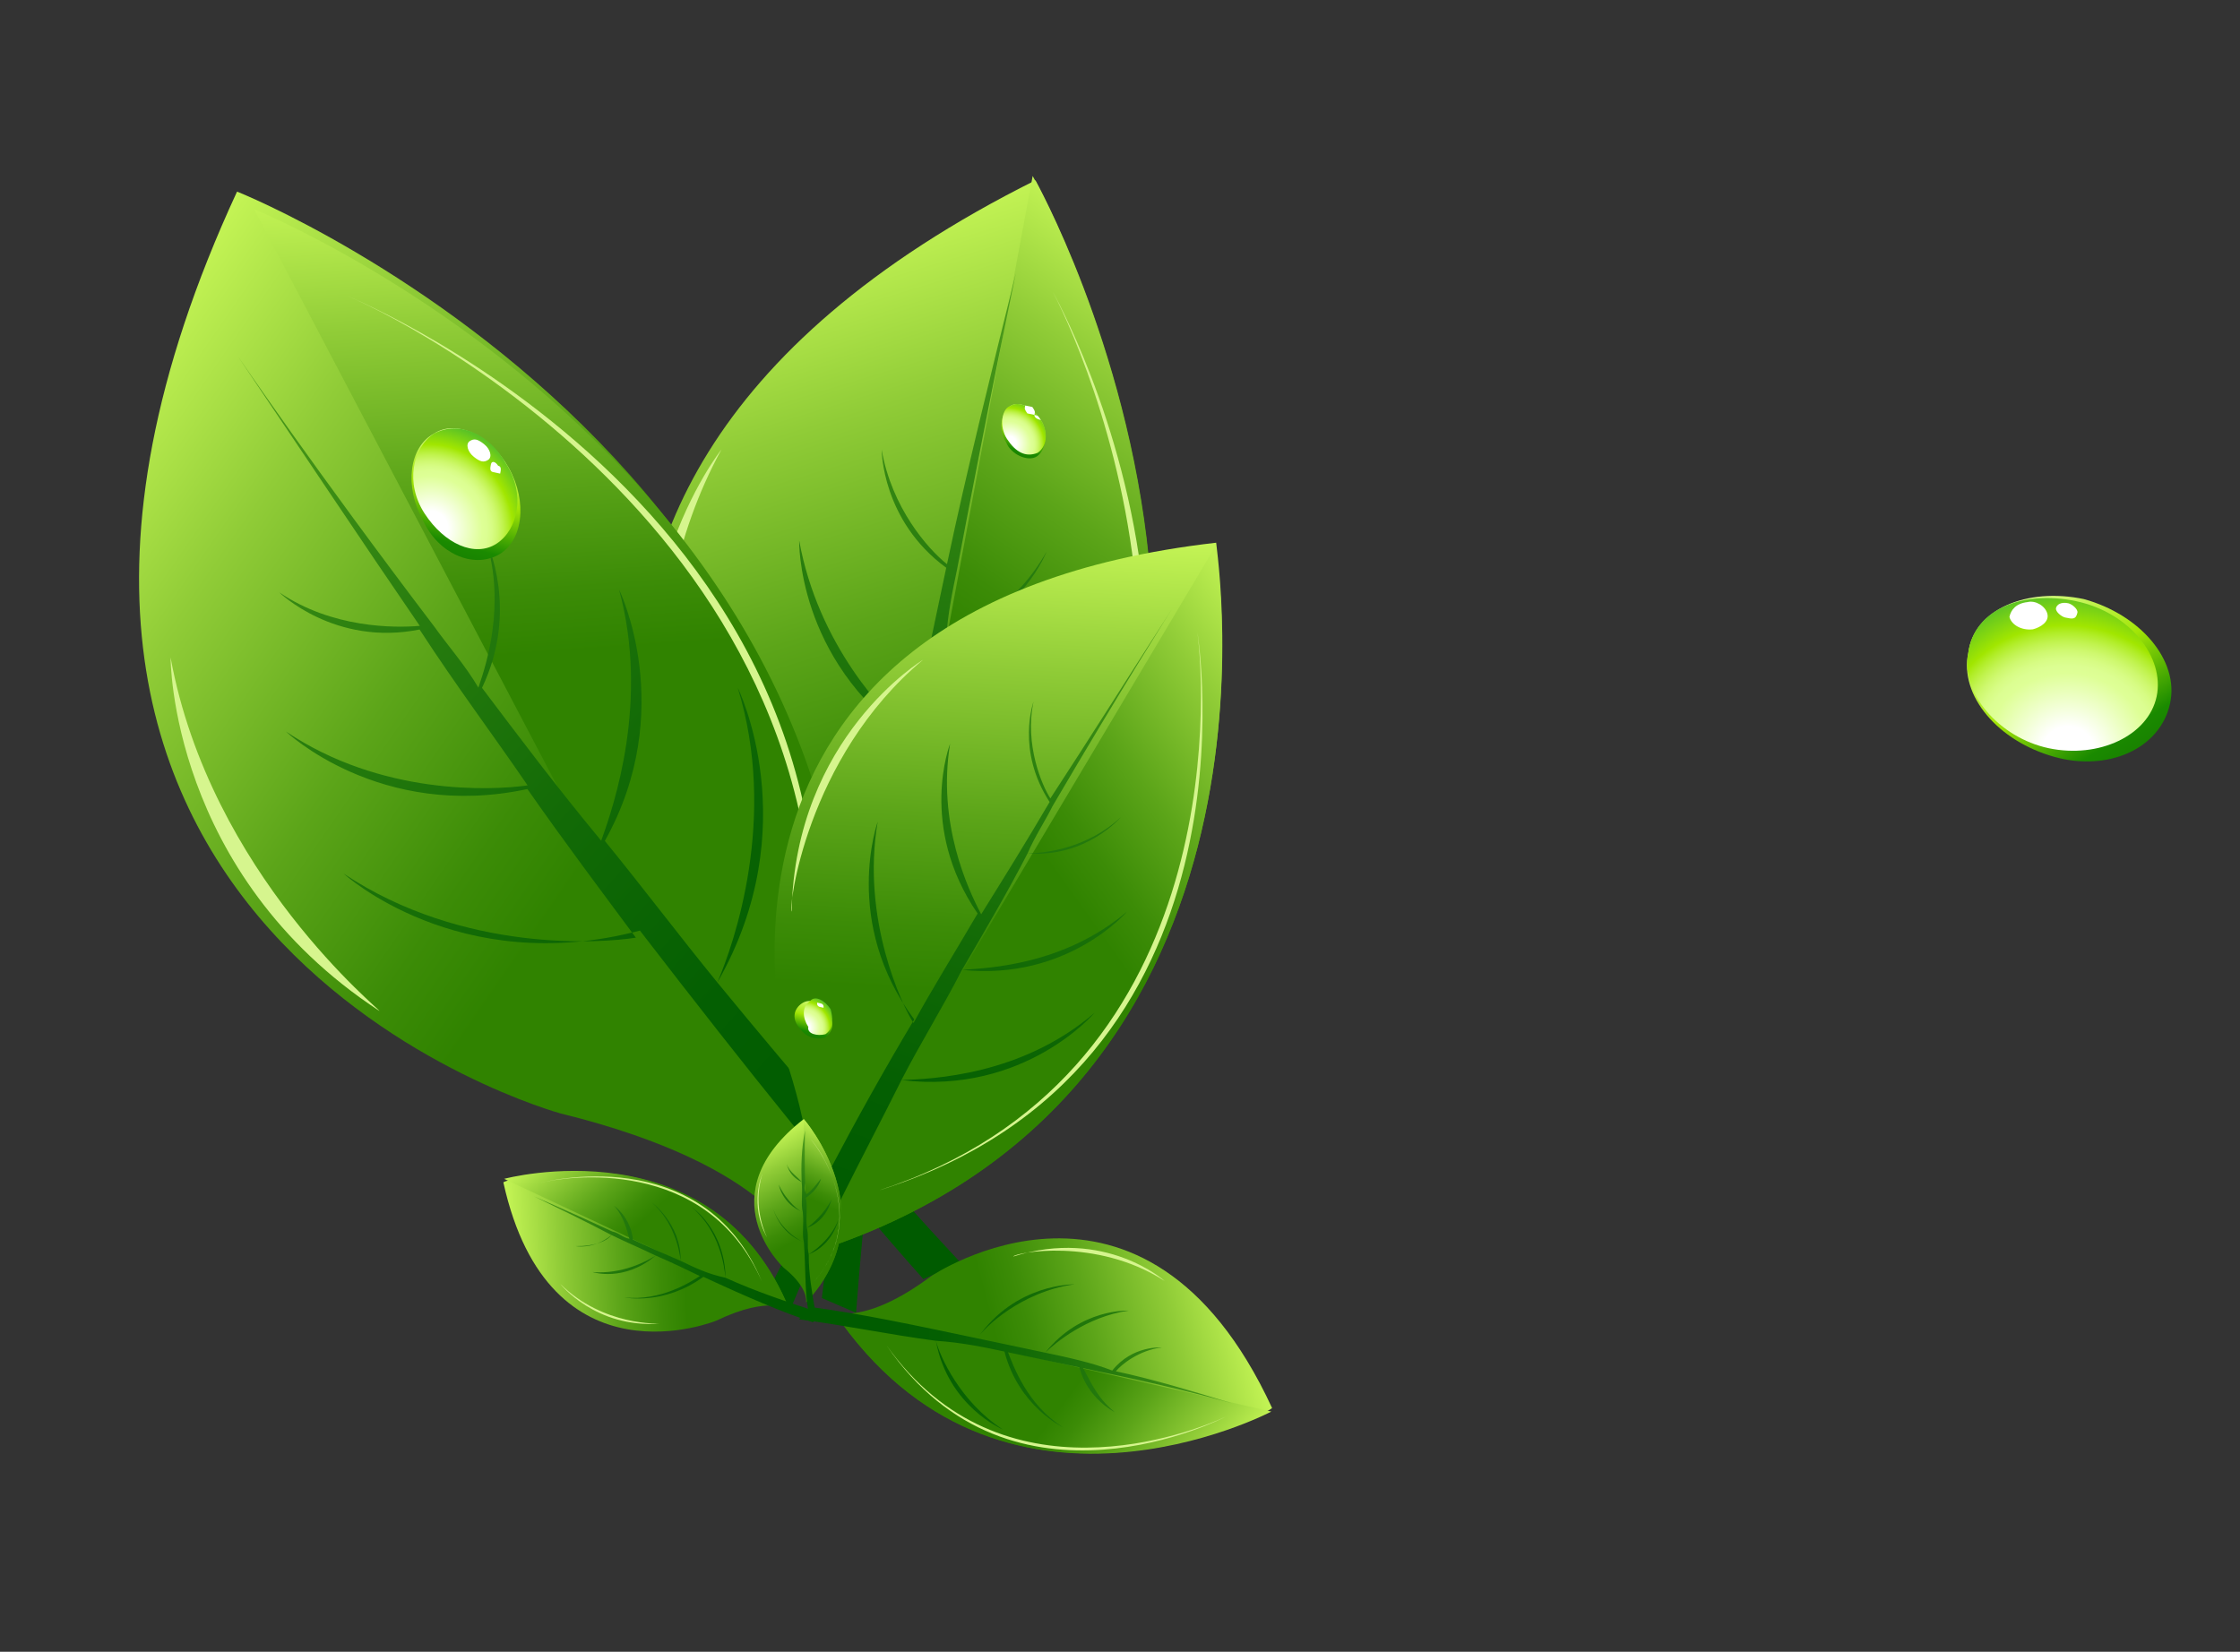 <svg xmlns="http://www.w3.org/2000/svg" width="160" height="118" viewBox="0 0 160 118" fill="none"><rect x="0" y="0" width="160" height="118" fill="#333333" stroke="none"/><path d="M59.66 89.474C59.66 89.474 61.864 84.081 53.041 72.9C53.041 72.9 26.346 36.646 73.963 12.881C73.762 12.572 100.545 59.762 59.66 89.474Z" fill="url(#paint0_linear_1828_3)"></path><path d="M59.661 89.474C59.661 89.474 60.078 88.763 59.891 87.126L73.762 12.572C73.762 12.572 100.546 59.762 59.661 89.474Z" fill="url(#paint1_linear_1828_3)"></path><path d="M75.207 20.865C75.207 20.865 95.771 57.156 64.966 80.742C92.12 59.315 78.062 26.26 75.207 20.865Z" fill="url(#paint2_linear_1828_3)"></path><path d="M51.532 32.11C51.532 32.11 42.832 43.054 47.829 58.487C48.03 58.795 44.602 44.759 51.532 32.11Z" fill="url(#paint3_linear_1828_3)"></path><path d="M53 47.863C54.538 56.974 61.217 63.176 62.786 64.573C63.539 61.004 64.145 56.872 65.006 52.793C56.891 47.087 57.083 38.607 57.083 38.607C58.435 46.081 63.235 51.089 65.059 52.538C65.866 48.715 66.727 44.637 67.588 40.558C62.974 37.188 62.977 32.13 62.977 32.13C63.699 36.276 66.274 39.216 67.642 40.303C69.041 33.676 70.748 26.847 72.563 19.509C72.563 19.509 70.734 28.175 68.353 40.719C68.03 42.249 67.707 43.778 67.585 45.617C69.33 44.92 72.618 43.217 74.754 39.408C74.754 39.408 72.967 44.09 67.585 45.617C67.033 49.494 66.172 53.572 65.513 57.959C67.821 57.115 74.29 54.221 78.345 47.621C78.345 47.621 75.349 55.509 65.513 57.959C64.961 61.837 64.409 65.714 63.856 69.591C66.473 68.546 74.378 65.156 78.957 57.336C78.957 57.336 75.383 66.699 63.856 69.591C62.698 77.601 61.742 85.919 61.147 93.782L58.706 92.734C59.609 84.67 60.835 75.078 62.947 63.808C52.941 58.235 53 47.863 53 47.863Z" fill="url(#paint4_linear_1828_3)"></path><path d="M57.157 89.279C57.157 89.279 55.482 83.334 40.041 79.543C40.041 79.543 -7.544 66.57 16.93 13.692C17.185 13.745 72.131 35.993 57.157 89.279Z" fill="url(#paint5_linear_1828_3)"></path><path d="M58.117 90.479C58.117 90.479 57.769 89.607 56.71 88.318L18.146 14.945C18.146 14.945 73.092 37.193 58.117 90.479Z" fill="url(#paint6_linear_1828_3)"></path><path d="M24.824 21.148C24.824 21.148 67.254 38.358 56.7 79.53C65.575 42.529 31.182 23.821 24.824 21.148Z" fill="url(#paint7_linear_1828_3)"></path><path d="M12.184 46.97C12.184 46.97 12.123 62.4 27.092 72.216C27.346 72.269 15.034 62.482 12.184 46.97Z" fill="url(#paint8_linear_1828_3)"></path><path d="M24.543 62.406C33.091 68.111 43.049 67.371 45.419 66.984C42.996 63.715 40.327 60.172 37.672 56.368C27.106 58.638 20.423 52.257 20.423 52.257C27.209 56.817 35.057 56.48 37.687 56.108C35.278 52.579 32.609 49.035 29.97 44.971C23.899 46.192 19.944 42.314 19.944 42.314C23.712 44.876 28.149 44.867 29.984 44.711C25.888 38.737 21.56 32.229 16.988 25.446C16.988 25.446 22.527 33.589 31.025 44.77C31.991 46.129 33.218 47.504 34.17 49.123C34.793 47.332 36.07 43.23 34.761 38.719C34.761 38.719 37.096 43.549 34.43 49.138C37.099 52.682 39.768 56.226 42.942 60.059C43.87 57.502 46.38 50.078 44.222 42.127C44.222 42.127 48.431 50.716 43.203 60.074C45.886 63.358 48.555 66.901 51.239 70.185C52.442 67.383 55.56 58.427 52.696 49.132C52.696 49.132 57.611 59.066 51.239 70.185C56.852 77.027 62.971 84.159 68.628 90.221L65.953 91.374C60.065 84.777 53.486 76.575 45.709 66.479C32.728 69.917 24.543 62.406 24.543 62.406Z" fill="url(#paint9_linear_1828_3)"></path><path d="M56.641 89.901C56.641 89.901 59.689 86.817 56.327 76.256C56.327 76.256 46.763 43.352 86.87 38.77C86.817 39.025 93.491 79.307 56.641 89.901Z" fill="url(#paint10_linear_1828_3)"></path><path d="M56.642 89.901C56.642 89.901 57.004 89.445 57.528 88.225L86.817 39.025C86.817 39.025 93.491 79.307 56.642 89.901Z" fill="url(#paint11_linear_1828_3)"></path><path d="M85.526 45.142C85.526 45.142 90.662 76.314 62.722 85.061C87.589 76.996 86.14 49.799 85.526 45.142Z" fill="url(#paint12_linear_1828_3)"></path><path d="M65.935 47.132C65.935 47.132 56.781 52.655 56.547 65.12C56.292 65.066 57.532 54.145 65.935 47.132Z" fill="url(#paint13_linear_1828_3)"></path><path d="M62.695 58.696C61.497 65.632 64.446 71.846 65.25 73.081C66.553 70.693 68.165 68.104 69.83 65.261C65.553 59.033 67.864 53.13 67.864 53.13C66.935 58.792 69.133 63.516 70.085 65.314C71.696 62.726 73.307 60.137 74.973 57.293C72.559 53.589 73.823 50.128 73.823 50.128C73.177 53.187 74.423 56.112 75.026 57.038C77.779 52.827 80.586 48.36 83.755 43.438C83.755 43.438 80.169 49.071 75.174 57.602C74.704 58.568 73.925 59.735 73.401 60.956C74.729 60.97 77.748 60.542 80.071 58.369C80.071 58.369 77.587 61.307 73.401 60.956C72.044 63.598 70.379 66.442 68.714 69.285C70.606 69.152 75.973 68.954 80.51 65.119C80.51 65.119 76.267 70.081 68.714 69.285C67.357 71.928 65.746 74.517 64.389 77.159C66.536 77.08 72.977 76.841 78.185 72.349C78.185 72.349 73.218 78.224 64.389 77.159C61.623 82.699 58.601 88.185 56.344 93.833L54.775 92.436C57.542 86.897 60.779 80.391 65.304 72.826C60.115 65.873 62.695 58.696 62.695 58.696Z" fill="url(#paint14_linear_1828_3)"></path><path d="M57.579 93.028C57.579 93.028 57.794 92.008 55.97 90.558C55.97 90.558 50.404 85.39 57.411 79.946C57.411 79.946 63.419 86.805 57.579 93.028Z" fill="url(#paint15_linear_1828_3)"></path><path d="M57.579 93.028L57.633 92.773L57.411 79.946C57.411 79.946 63.419 86.805 57.579 93.028Z" fill="url(#paint16_linear_1828_3)"></path><path d="M57.907 81.382C57.907 81.382 62.399 86.59 58.157 91.552C62.037 87.046 58.564 82.053 57.907 81.382Z" fill="url(#paint17_linear_1828_3)"></path><path d="M54.458 83.849C54.458 83.849 53.464 86.036 54.818 88.451C54.818 88.451 53.665 86.344 54.458 83.849Z" fill="url(#paint18_linear_1828_3)"></path><path d="M55.248 86.412C55.743 87.848 57.165 88.681 57.42 88.734C57.273 88.171 57.434 87.406 57.341 86.588C55.865 86.01 55.624 84.628 55.624 84.628C56.174 85.809 57.086 86.534 57.341 86.588C57.193 86.024 57.355 85.259 57.261 84.441C56.295 83.971 56.202 83.152 56.202 83.152C56.349 83.716 57.06 84.132 57.261 84.441C57.221 83.367 57.236 82.039 57.505 80.765C57.505 80.765 57.437 82.348 57.516 84.495C57.462 84.749 57.408 85.004 57.61 85.313C57.918 85.112 58.281 84.656 58.643 84.2C58.643 84.2 58.482 84.965 57.556 85.568C57.703 86.132 57.542 86.896 57.635 87.715C57.944 87.514 58.924 86.656 59.394 85.69C59.394 85.69 59.071 87.219 57.635 87.715C57.782 88.278 57.621 89.043 57.768 89.607C58.077 89.406 59.312 88.601 59.89 87.126C59.89 87.126 59.513 88.91 57.768 89.607C57.754 90.935 57.995 92.317 58.236 93.699L57.726 93.592C57.485 92.21 57.553 90.626 57.42 88.734C55.69 88.103 55.248 86.412 55.248 86.412Z" fill="url(#paint19_linear_1828_3)"></path><path d="M56.398 93.578C56.398 93.578 55.03 92.49 51.178 94.34C51.178 94.34 39.221 99.271 35.955 84.47C36.009 84.215 50.971 80.184 56.398 93.578Z" fill="url(#paint20_linear_1828_3)"></path><path d="M56.397 93.578C56.397 93.578 56.142 93.524 55.632 93.416L36.007 84.215C36.007 84.215 50.97 80.184 56.397 93.578Z" fill="url(#paint21_linear_1828_3)"></path><path d="M38.611 84.498C38.611 84.498 50.192 81.351 54.426 91.564C50.486 82.478 40.302 84.056 38.611 84.498Z" fill="url(#paint22_linear_1828_3)"></path><path d="M40.016 91.718C40.016 91.718 42.537 94.912 47.139 94.552C47.139 94.552 43.1 94.765 40.016 91.718Z" fill="url(#paint23_linear_1828_3)"></path><path d="M44.605 92.686C47.208 92.969 49.369 91.561 49.986 91.159C49.02 90.689 48.054 90.219 46.834 89.695C44.565 91.612 42.325 90.873 42.325 90.873C44.418 91.049 46.216 90.097 46.834 89.695C45.868 89.225 44.647 88.701 43.681 88.231C42.393 89.29 41.118 89.021 41.118 89.021C42.447 89.035 43.319 88.687 43.681 88.231C42.005 87.344 40.073 86.404 38.141 85.464C38.141 85.464 40.583 86.512 43.735 87.976C44.245 88.084 44.446 88.392 44.956 88.5C44.809 87.936 44.514 86.809 43.857 86.138C43.857 86.138 45.024 86.917 45.211 88.554C46.176 89.024 47.397 89.548 48.618 90.072C48.525 89.253 48.136 87.307 46.567 85.911C46.567 85.911 48.646 87.415 48.618 90.072C49.584 90.542 50.55 91.012 51.824 91.281C51.731 90.462 51.45 88.007 49.425 86.248C49.425 86.248 51.759 87.806 51.824 91.281C54.011 92.275 56.251 93.014 58.491 93.753L58.075 94.464C55.835 93.725 53.393 92.677 50.241 91.213C47.409 93.278 44.605 92.686 44.605 92.686Z" fill="url(#paint24_linear_1828_3)"></path><path d="M59.564 93.713C59.564 93.713 61.751 94.707 66.489 91.181C66.489 91.181 81.723 80.817 90.863 100.586C90.809 100.841 71.336 111.109 59.564 93.713Z" fill="url(#paint25_linear_1828_3)"></path><path d="M59.564 93.713C59.564 93.713 59.819 93.767 60.584 93.929L90.809 100.841C90.809 100.841 71.335 111.109 59.564 93.713Z" fill="url(#paint26_linear_1828_3)"></path><path d="M87.535 101.215C87.535 101.215 72.275 109.177 63.319 96.104C71.525 107.687 85.173 102.314 87.535 101.215Z" fill="url(#paint27_linear_1828_3)"></path><path d="M83.193 91.512C83.193 91.512 78.942 87.686 72.379 89.762C72.433 89.507 78.27 88.343 83.193 91.512Z" fill="url(#paint28_linear_1828_3)"></path><path d="M76.753 91.75C72.915 92.271 70.231 94.899 69.814 95.61C71.344 95.933 72.873 96.256 74.657 96.633C77.195 93.441 80.616 93.63 80.616 93.63C77.597 94.058 75.329 95.975 74.657 96.633C76.187 96.955 77.971 97.332 79.447 97.91C80.897 96.086 82.99 96.261 82.99 96.261C81.353 96.448 80.064 97.507 79.702 97.963C82.251 98.501 85.256 99.402 88.006 100.249C88.006 100.249 84.491 99.241 79.393 98.165C78.883 98.057 78.118 97.896 77.354 97.734C77.756 98.352 78.251 99.787 79.62 100.875C79.62 100.875 77.688 99.935 77.099 97.68C75.569 97.358 73.785 96.981 72.001 96.604C72.349 97.477 73.341 100.349 75.929 101.96C75.929 101.96 72.777 100.496 71.746 96.551C70.216 96.228 68.687 95.905 66.849 95.783C67.143 96.91 68.591 100.145 71.636 102.119C71.636 102.119 67.719 100.493 66.849 95.783C63.481 95.339 60.167 94.639 57.055 94.249L58.035 93.39C61.402 93.835 65.226 94.642 69.814 95.61C72.513 91.654 76.753 91.75 76.753 91.75Z" fill="url(#paint29_linear_1828_3)"></path><path d="M155.012 50.223C155.657 47.164 152.881 43.916 148.857 42.8C144.778 41.939 140.98 43.534 140.59 46.647C139.944 49.706 142.72 52.954 146.744 54.07C150.514 55.132 154.312 53.537 155.012 50.223Z" fill="url(#paint30_linear_1828_3)"></path><path d="M154.046 49.753C154.638 46.949 152.117 43.754 148.293 42.947C144.47 42.14 140.981 43.534 140.59 46.647C139.998 49.45 142.774 52.699 146.342 53.452C149.911 54.205 153.454 52.557 154.046 49.753Z" fill="url(#paint31_radial_1828_3)"></path><path d="M146.24 43.845C146.093 43.282 145.382 42.865 144.818 43.013C144 43.106 143.637 43.562 143.53 44.072C143.677 44.636 144.388 45.052 145.206 44.958C145.77 44.811 146.387 44.409 146.24 43.845Z" fill="white"></path><path d="M148.387 43.766C148.44 43.511 147.984 43.148 147.729 43.095C147.22 42.987 146.911 43.188 146.857 43.443C146.803 43.698 147.259 44.06 147.514 44.114C148.024 44.222 148.279 44.276 148.387 43.766Z" fill="white"></path><path d="M35.562 39.656C37.361 38.704 37.698 35.846 36.344 33.43C34.99 31.015 32.548 29.967 31.005 30.972C29.206 31.924 28.869 34.782 30.223 37.197C31.323 39.559 33.764 40.607 35.562 39.656Z" fill="url(#paint32_linear_1828_3)"></path><path d="M35.469 38.838C37.012 37.832 37.55 35.283 36.142 33.122C34.99 31.015 32.803 30.021 31.005 30.973C29.461 31.978 28.923 34.527 30.331 36.688C31.738 38.849 33.925 39.843 35.469 38.838Z" fill="url(#paint33_radial_1828_3)"></path><path d="M34.868 32.853C35.177 32.652 35.029 32.088 34.574 31.726C34.117 31.363 33.863 31.309 33.554 31.511C33.245 31.712 33.392 32.275 33.849 32.638C34.304 33 34.559 33.054 34.868 32.853Z" fill="white"></path><path d="M35.726 33.833C35.78 33.578 35.834 33.323 35.579 33.269C35.378 32.961 35.123 32.907 35.069 33.162C35.015 33.416 34.961 33.671 35.216 33.725C35.471 33.779 35.726 33.833 35.726 33.833Z" fill="white"></path><path d="M58.904 74.137C59.521 73.735 59.682 72.971 59.025 72.299C58.623 71.682 57.912 71.266 57.295 71.668C56.678 72.07 56.516 72.835 57.173 73.506C57.575 74.123 58.34 74.285 58.904 74.137Z" fill="url(#paint34_linear_1828_3)"></path><path d="M58.958 73.882C59.575 73.48 59.482 72.662 59.334 72.098C58.932 71.481 58.221 71.064 57.859 71.52C57.241 71.923 57.335 72.741 57.737 73.359C57.63 73.868 58.394 74.03 58.958 73.882Z" fill="url(#paint35_radial_1828_3)"></path><path d="M58.824 71.99C58.824 71.99 58.878 71.736 58.623 71.682C58.368 71.628 58.368 71.628 58.368 71.628C58.368 71.628 58.314 71.883 58.569 71.937C58.569 71.937 58.569 71.937 58.824 71.99Z" fill="white"></path><path d="M74.06 32.605C74.678 32.202 74.947 30.928 74.343 30.002C73.74 29.076 72.774 28.605 72.157 29.008C71.54 29.41 71.27 30.684 71.874 31.61C72.222 32.483 73.443 33.007 74.06 32.605Z" fill="url(#paint36_linear_1828_3)"></path><path d="M74.114 32.35C74.731 31.947 74.947 30.928 74.343 30.002C73.74 29.076 72.774 28.605 72.157 29.008C71.593 29.155 71.324 30.43 71.928 31.356C72.531 32.282 73.242 32.698 74.114 32.35Z" fill="url(#paint37_radial_1828_3)"></path><path d="M73.888 29.639C73.941 29.384 73.941 29.384 73.74 29.076C73.485 29.022 73.485 29.022 73.23 28.968C73.177 29.223 73.177 29.223 73.378 29.532C73.633 29.585 73.888 29.639 73.888 29.639Z" fill="white"></path><path d="M74.343 30.002C74.142 29.693 74.142 29.693 73.887 29.64C73.887 29.64 73.833 29.894 74.343 30.002C74.088 29.948 74.088 29.948 74.343 30.002Z" fill="white"></path><defs><linearGradient id="paint0_linear_1828_3" x1="51.73" y1="5.563" x2="77.088" y2="88.513" gradientUnits="userSpaceOnUse"><stop offset="0.112" stop-color="#D2FF5D"></stop><stop offset="0.297" stop-color="#90CC37"></stop><stop offset="0.461" stop-color="#5CA519"></stop><stop offset="0.584" stop-color="#3C8C07"></stop><stop offset="0.652" stop-color="#308300"></stop></linearGradient><linearGradient id="paint1_linear_1828_3" x1="93.904" y1="14.595" x2="59.281" y2="65.047" gradientUnits="userSpaceOnUse"><stop offset="0.112" stop-color="#D2FF5D"></stop><stop offset="0.297" stop-color="#90CC37"></stop><stop offset="0.461" stop-color="#5CA519"></stop><stop offset="0.584" stop-color="#3C8C07"></stop><stop offset="0.652" stop-color="#308300"></stop></linearGradient><linearGradient id="paint2_linear_1828_3" x1="126.008" y1="58.274" x2="88.677" y2="53.214" gradientUnits="userSpaceOnUse"><stop offset="0.006" stop-color="#F6FCD0"></stop><stop offset="0.246" stop-color="#F4FCCC"></stop><stop offset="0.494" stop-color="#EEFABF"></stop><stop offset="0.747" stop-color="#E4F8AB"></stop><stop offset="1" stop-color="#D6F58E"></stop></linearGradient><linearGradient id="paint3_linear_1828_3" x1="-49.203" y1="29.309" x2="2.081" y2="37.672" gradientUnits="userSpaceOnUse"><stop offset="0.006" stop-color="#F6FCD0"></stop><stop offset="0.246" stop-color="#F4FCCC"></stop><stop offset="0.494" stop-color="#EEFABF"></stop><stop offset="0.747" stop-color="#E4F8AB"></stop><stop offset="1" stop-color="#D6F58E"></stop></linearGradient><linearGradient id="paint4_linear_1828_3" x1="66.271" y1="84.847" x2="64.667" y2="-13.475" gradientUnits="userSpaceOnUse"><stop stop-color="#005B00"></stop><stop offset="0.139" stop-color="#045F02"></stop><stop offset="0.29" stop-color="#126A06"></stop><stop offset="0.448" stop-color="#277C0E"></stop><stop offset="0.61" stop-color="#469519"></stop><stop offset="0.774" stop-color="#6DB627"></stop><stop offset="0.94" stop-color="#9DDD37"></stop><stop offset="1" stop-color="#B0ED3E"></stop></linearGradient><linearGradient id="paint5_linear_1828_3" x1="-6.744" y1="22.773" x2="71.628" y2="76.77" gradientUnits="userSpaceOnUse"><stop offset="0.112" stop-color="#D2FF5D"></stop><stop offset="0.297" stop-color="#90CC37"></stop><stop offset="0.461" stop-color="#5CA519"></stop><stop offset="0.584" stop-color="#3C8C07"></stop><stop offset="0.652" stop-color="#308300"></stop></linearGradient><linearGradient id="paint6_linear_1828_3" x1="36.626" y1="2.971" x2="41.28" y2="69.944" gradientUnits="userSpaceOnUse"><stop offset="0.112" stop-color="#D2FF5D"></stop><stop offset="0.297" stop-color="#90CC37"></stop><stop offset="0.461" stop-color="#5CA519"></stop><stop offset="0.584" stop-color="#3C8C07"></stop><stop offset="0.652" stop-color="#308300"></stop></linearGradient><linearGradient id="paint7_linear_1828_3" x1="93.975" y1="18.631" x2="58.464" y2="39.728" gradientUnits="userSpaceOnUse"><stop offset="0.006" stop-color="#F6FCD0"></stop><stop offset="0.246" stop-color="#F4FCCC"></stop><stop offset="0.494" stop-color="#EEFABF"></stop><stop offset="0.747" stop-color="#E4F8AB"></stop><stop offset="1" stop-color="#D6F58E"></stop></linearGradient><linearGradient id="paint8_linear_1828_3" x1="-76.308" y1="113.204" x2="-26.539" y2="85.419" gradientUnits="userSpaceOnUse"><stop offset="0.006" stop-color="#F6FCD0"></stop><stop offset="0.246" stop-color="#F4FCCC"></stop><stop offset="0.494" stop-color="#EEFABF"></stop><stop offset="0.747" stop-color="#E4F8AB"></stop><stop offset="1" stop-color="#D6F58E"></stop></linearGradient><linearGradient id="paint9_linear_1828_3" x1="64.162" y1="79.193" x2="-16.058" y2="7.059" gradientUnits="userSpaceOnUse"><stop stop-color="#005B00"></stop><stop offset="0.139" stop-color="#045F02"></stop><stop offset="0.29" stop-color="#126A06"></stop><stop offset="0.448" stop-color="#277C0E"></stop><stop offset="0.61" stop-color="#469519"></stop><stop offset="0.774" stop-color="#6DB627"></stop><stop offset="0.94" stop-color="#9DDD37"></stop><stop offset="1" stop-color="#B0ED3E"></stop></linearGradient><linearGradient id="paint10_linear_1828_3" x1="72.841" y1="28.135" x2="69.35" y2="93.81" gradientUnits="userSpaceOnUse"><stop offset="0.112" stop-color="#D2FF5D"></stop><stop offset="0.297" stop-color="#90CC37"></stop><stop offset="0.461" stop-color="#5CA519"></stop><stop offset="0.584" stop-color="#3C8C07"></stop><stop offset="0.652" stop-color="#308300"></stop></linearGradient><linearGradient id="paint11_linear_1828_3" x1="100.53" y1="45.527" x2="62.76" y2="72.467" gradientUnits="userSpaceOnUse"><stop offset="0.112" stop-color="#D2FF5D"></stop><stop offset="0.297" stop-color="#90CC37"></stop><stop offset="0.461" stop-color="#5CA519"></stop><stop offset="0.584" stop-color="#3C8C07"></stop><stop offset="0.652" stop-color="#308300"></stop></linearGradient><linearGradient id="paint12_linear_1828_3" x1="112.025" y1="84.972" x2="86.769" y2="71.678" gradientUnits="userSpaceOnUse"><stop offset="0.006" stop-color="#F6FCD0"></stop><stop offset="0.246" stop-color="#F4FCCC"></stop><stop offset="0.494" stop-color="#EEFABF"></stop><stop offset="0.747" stop-color="#E4F8AB"></stop><stop offset="1" stop-color="#D6F58E"></stop></linearGradient><linearGradient id="paint13_linear_1828_3" x1="-5.314" y1="18.777" x2="29.092" y2="38.086" gradientUnits="userSpaceOnUse"><stop offset="0.006" stop-color="#F6FCD0"></stop><stop offset="0.246" stop-color="#F4FCCC"></stop><stop offset="0.494" stop-color="#EEFABF"></stop><stop offset="0.747" stop-color="#E4F8AB"></stop><stop offset="1" stop-color="#D6F58E"></stop></linearGradient><linearGradient id="paint14_linear_1828_3" x1="62.6" y1="88.384" x2="87.002" y2="17.939" gradientUnits="userSpaceOnUse"><stop stop-color="#005B00"></stop><stop offset="0.139" stop-color="#045F02"></stop><stop offset="0.29" stop-color="#126A06"></stop><stop offset="0.448" stop-color="#277C0E"></stop><stop offset="0.61" stop-color="#469519"></stop><stop offset="0.774" stop-color="#6DB627"></stop><stop offset="0.94" stop-color="#9DDD37"></stop><stop offset="1" stop-color="#B0ED3E"></stop></linearGradient><linearGradient id="paint15_linear_1828_3" x1="53.63" y1="79.515" x2="60.534" y2="92.421" gradientUnits="userSpaceOnUse"><stop offset="0.112" stop-color="#D2FF5D"></stop><stop offset="0.297" stop-color="#90CC37"></stop><stop offset="0.461" stop-color="#5CA519"></stop><stop offset="0.584" stop-color="#3C8C07"></stop><stop offset="0.652" stop-color="#308300"></stop></linearGradient><linearGradient id="paint16_linear_1828_3" x1="60.906" y1="79.636" x2="56.819" y2="89.117" gradientUnits="userSpaceOnUse"><stop offset="0.112" stop-color="#D2FF5D"></stop><stop offset="0.297" stop-color="#90CC37"></stop><stop offset="0.461" stop-color="#5CA519"></stop><stop offset="0.584" stop-color="#3C8C07"></stop><stop offset="0.652" stop-color="#308300"></stop></linearGradient><linearGradient id="paint17_linear_1828_3" x1="67.632" y1="85.82" x2="61.3" y2="86.199" gradientUnits="userSpaceOnUse"><stop offset="0.006" stop-color="#F6FCD0"></stop><stop offset="0.246" stop-color="#F4FCCC"></stop><stop offset="0.494" stop-color="#EEFABF"></stop><stop offset="0.747" stop-color="#E4F8AB"></stop><stop offset="1" stop-color="#D6F58E"></stop></linearGradient><linearGradient id="paint18_linear_1828_3" x1="37.846" y1="86.737" x2="46.529" y2="86.451" gradientUnits="userSpaceOnUse"><stop offset="0.006" stop-color="#F6FCD0"></stop><stop offset="0.246" stop-color="#F4FCCC"></stop><stop offset="0.494" stop-color="#EEFABF"></stop><stop offset="0.747" stop-color="#E4F8AB"></stop><stop offset="1" stop-color="#D6F58E"></stop></linearGradient><linearGradient id="paint19_linear_1828_3" x1="58.627" y1="92.161" x2="55.157" y2="75.946" gradientUnits="userSpaceOnUse"><stop stop-color="#005B00"></stop><stop offset="0.139" stop-color="#045F02"></stop><stop offset="0.29" stop-color="#126A06"></stop><stop offset="0.448" stop-color="#277C0E"></stop><stop offset="0.61" stop-color="#469519"></stop><stop offset="0.774" stop-color="#6DB627"></stop><stop offset="0.94" stop-color="#9DDD37"></stop><stop offset="1" stop-color="#B0ED3E"></stop></linearGradient><linearGradient id="paint20_linear_1828_3" x1="32.625" y1="89.98" x2="57.479" y2="88.626" gradientUnits="userSpaceOnUse"><stop offset="0.112" stop-color="#D2FF5D"></stop><stop offset="0.297" stop-color="#90CC37"></stop><stop offset="0.461" stop-color="#5CA519"></stop><stop offset="0.584" stop-color="#3C8C07"></stop><stop offset="0.652" stop-color="#308300"></stop></linearGradient><linearGradient id="paint21_linear_1828_3" x1="38.043" y1="78.853" x2="49.715" y2="91.972" gradientUnits="userSpaceOnUse"><stop offset="0.112" stop-color="#D2FF5D"></stop><stop offset="0.297" stop-color="#90CC37"></stop><stop offset="0.461" stop-color="#5CA519"></stop><stop offset="0.584" stop-color="#3C8C07"></stop><stop offset="0.652" stop-color="#308300"></stop></linearGradient><linearGradient id="paint22_linear_1828_3" x1="52.417" y1="72.925" x2="48.438" y2="82.972" gradientUnits="userSpaceOnUse"><stop offset="0.006" stop-color="#F6FCD0"></stop><stop offset="0.246" stop-color="#F4FCCC"></stop><stop offset="0.494" stop-color="#EEFABF"></stop><stop offset="0.747" stop-color="#E4F8AB"></stop><stop offset="1" stop-color="#D6F58E"></stop></linearGradient><linearGradient id="paint23_linear_1828_3" x1="32.333" y1="119.642" x2="38.172" y2="105.982" gradientUnits="userSpaceOnUse"><stop offset="0.006" stop-color="#F6FCD0"></stop><stop offset="0.246" stop-color="#F4FCCC"></stop><stop offset="0.494" stop-color="#EEFABF"></stop><stop offset="0.747" stop-color="#E4F8AB"></stop><stop offset="1" stop-color="#D6F58E"></stop></linearGradient><linearGradient id="paint24_linear_1828_3" x1="55.721" y1="91.39" x2="28.207" y2="85.065" gradientUnits="userSpaceOnUse"><stop stop-color="#005B00"></stop><stop offset="0.139" stop-color="#045F02"></stop><stop offset="0.29" stop-color="#126A06"></stop><stop offset="0.448" stop-color="#277C0E"></stop><stop offset="0.61" stop-color="#469519"></stop><stop offset="0.774" stop-color="#6DB627"></stop><stop offset="0.94" stop-color="#9DDD37"></stop><stop offset="1" stop-color="#B0ED3E"></stop></linearGradient><linearGradient id="paint25_linear_1828_3" x1="94.119" y1="91.85" x2="59.753" y2="101.019" gradientUnits="userSpaceOnUse"><stop offset="0.112" stop-color="#D2FF5D"></stop><stop offset="0.297" stop-color="#90CC37"></stop><stop offset="0.461" stop-color="#5CA519"></stop><stop offset="0.584" stop-color="#3C8C07"></stop><stop offset="0.652" stop-color="#308300"></stop></linearGradient><linearGradient id="paint26_linear_1828_3" x1="89.795" y1="108.997" x2="69.635" y2="94.069" gradientUnits="userSpaceOnUse"><stop offset="0.112" stop-color="#D2FF5D"></stop><stop offset="0.297" stop-color="#90CC37"></stop><stop offset="0.461" stop-color="#5CA519"></stop><stop offset="0.584" stop-color="#3C8C07"></stop><stop offset="0.652" stop-color="#308300"></stop></linearGradient><linearGradient id="paint27_linear_1828_3" x1="71.423" y1="121.496" x2="74.045" y2="106.286" gradientUnits="userSpaceOnUse"><stop offset="0.006" stop-color="#F6FCD0"></stop><stop offset="0.246" stop-color="#F4FCCC"></stop><stop offset="0.494" stop-color="#EEFABF"></stop><stop offset="0.747" stop-color="#E4F8AB"></stop><stop offset="1" stop-color="#D6F58E"></stop></linearGradient><linearGradient id="paint28_linear_1828_3" x1="85.872" y1="50.156" x2="81.69" y2="71.041" gradientUnits="userSpaceOnUse"><stop offset="0.006" stop-color="#F6FCD0"></stop><stop offset="0.246" stop-color="#F4FCCC"></stop><stop offset="0.494" stop-color="#EEFABF"></stop><stop offset="0.747" stop-color="#E4F8AB"></stop><stop offset="1" stop-color="#D6F58E"></stop></linearGradient><linearGradient id="paint29_linear_1828_3" x1="61.424" y1="96.647" x2="101.724" y2="97.439" gradientUnits="userSpaceOnUse"><stop stop-color="#005B00"></stop><stop offset="0.139" stop-color="#045F02"></stop><stop offset="0.29" stop-color="#126A06"></stop><stop offset="0.448" stop-color="#277C0E"></stop><stop offset="0.61" stop-color="#469519"></stop><stop offset="0.774" stop-color="#6DB627"></stop><stop offset="0.94" stop-color="#9DDD37"></stop><stop offset="1" stop-color="#B0ED3E"></stop></linearGradient><linearGradient id="paint30_linear_1828_3" x1="143.785" y1="42.593" x2="154.107" y2="58.179" gradientUnits="userSpaceOnUse"><stop stop-color="#DEFF96"></stop><stop offset="0.372" stop-color="#A3E607"></stop><stop offset="0.672" stop-color="#1A8A00"></stop><stop offset="1" stop-color="#146900"></stop></linearGradient><radialGradient id="paint31_radial_1828_3" cx="0" cy="0" r="1" gradientUnits="userSpaceOnUse" gradientTransform="translate(147.755 53.712) rotate(-166.635) scale(11.82 11.312)"><stop offset="0.159" stop-color="white"></stop><stop offset="0.497" stop-color="#DEFF96"></stop><stop offset="0.542" stop-color="#DCFE92"></stop><stop offset="0.592" stop-color="#D7FC84"></stop><stop offset="0.644" stop-color="#CEF86E"></stop><stop offset="0.697" stop-color="#C1F34F"></stop><stop offset="0.751" stop-color="#B1ED28"></stop><stop offset="0.798" stop-color="#A1E600"></stop><stop offset="1" stop-color="#5AC226"></stop></radialGradient><linearGradient id="paint32_linear_1828_3" x1="34.458" y1="31.092" x2="31.39" y2="42.626" gradientUnits="userSpaceOnUse"><stop stop-color="#DEFF96"></stop><stop offset="0.372" stop-color="#A3E607"></stop><stop offset="0.672" stop-color="#1A8A00"></stop><stop offset="1" stop-color="#146900"></stop></linearGradient><radialGradient id="paint33_radial_1828_3" cx="0" cy="0" r="1" gradientUnits="userSpaceOnUse" gradientTransform="translate(30.831 37.703) rotate(-118.224) scale(7.547 7.223)"><stop offset="0.159" stop-color="white"></stop><stop offset="0.497" stop-color="#DEFF96"></stop><stop offset="0.542" stop-color="#DCFE92"></stop><stop offset="0.592" stop-color="#D7FC84"></stop><stop offset="0.644" stop-color="#CEF86E"></stop><stop offset="0.697" stop-color="#C1F34F"></stop><stop offset="0.751" stop-color="#B1ED28"></stop><stop offset="0.798" stop-color="#A1E600"></stop><stop offset="1" stop-color="#5AC226"></stop></radialGradient><linearGradient id="paint34_linear_1828_3" x1="58.603" y1="71.343" x2="57.648" y2="74.935" gradientUnits="userSpaceOnUse"><stop stop-color="#DEFF96"></stop><stop offset="0.372" stop-color="#A3E607"></stop><stop offset="0.672" stop-color="#1A8A00"></stop><stop offset="1" stop-color="#146900"></stop></linearGradient><radialGradient id="paint35_radial_1828_3" cx="0" cy="0" r="1" gradientUnits="userSpaceOnUse" gradientTransform="translate(57.478 73.397) rotate(-118.224) scale(2.35 2.249)"><stop offset="0.159" stop-color="white"></stop><stop offset="0.497" stop-color="#DEFF96"></stop><stop offset="0.542" stop-color="#DCFE92"></stop><stop offset="0.592" stop-color="#D7FC84"></stop><stop offset="0.644" stop-color="#CEF86E"></stop><stop offset="0.697" stop-color="#C1F34F"></stop><stop offset="0.751" stop-color="#B1ED28"></stop><stop offset="0.798" stop-color="#A1E600"></stop><stop offset="1" stop-color="#5AC226"></stop></radialGradient><linearGradient id="paint36_linear_1828_3" x1="73.656" y1="28.857" x2="72.342" y2="33.795" gradientUnits="userSpaceOnUse"><stop stop-color="#DEFF96"></stop><stop offset="0.372" stop-color="#A3E607"></stop><stop offset="0.672" stop-color="#1A8A00"></stop><stop offset="1" stop-color="#146900"></stop></linearGradient><radialGradient id="paint37_radial_1828_3" cx="0" cy="0" r="1" gradientUnits="userSpaceOnUse" gradientTransform="translate(72.108 31.681) rotate(-118.224) scale(3.223 3.084)"><stop offset="0.159" stop-color="white"></stop><stop offset="0.497" stop-color="#DEFF96"></stop><stop offset="0.542" stop-color="#DCFE92"></stop><stop offset="0.592" stop-color="#D7FC84"></stop><stop offset="0.644" stop-color="#CEF86E"></stop><stop offset="0.697" stop-color="#C1F34F"></stop><stop offset="0.751" stop-color="#B1ED28"></stop><stop offset="0.798" stop-color="#A1E600"></stop><stop offset="1" stop-color="#5AC226"></stop></radialGradient></defs></svg>